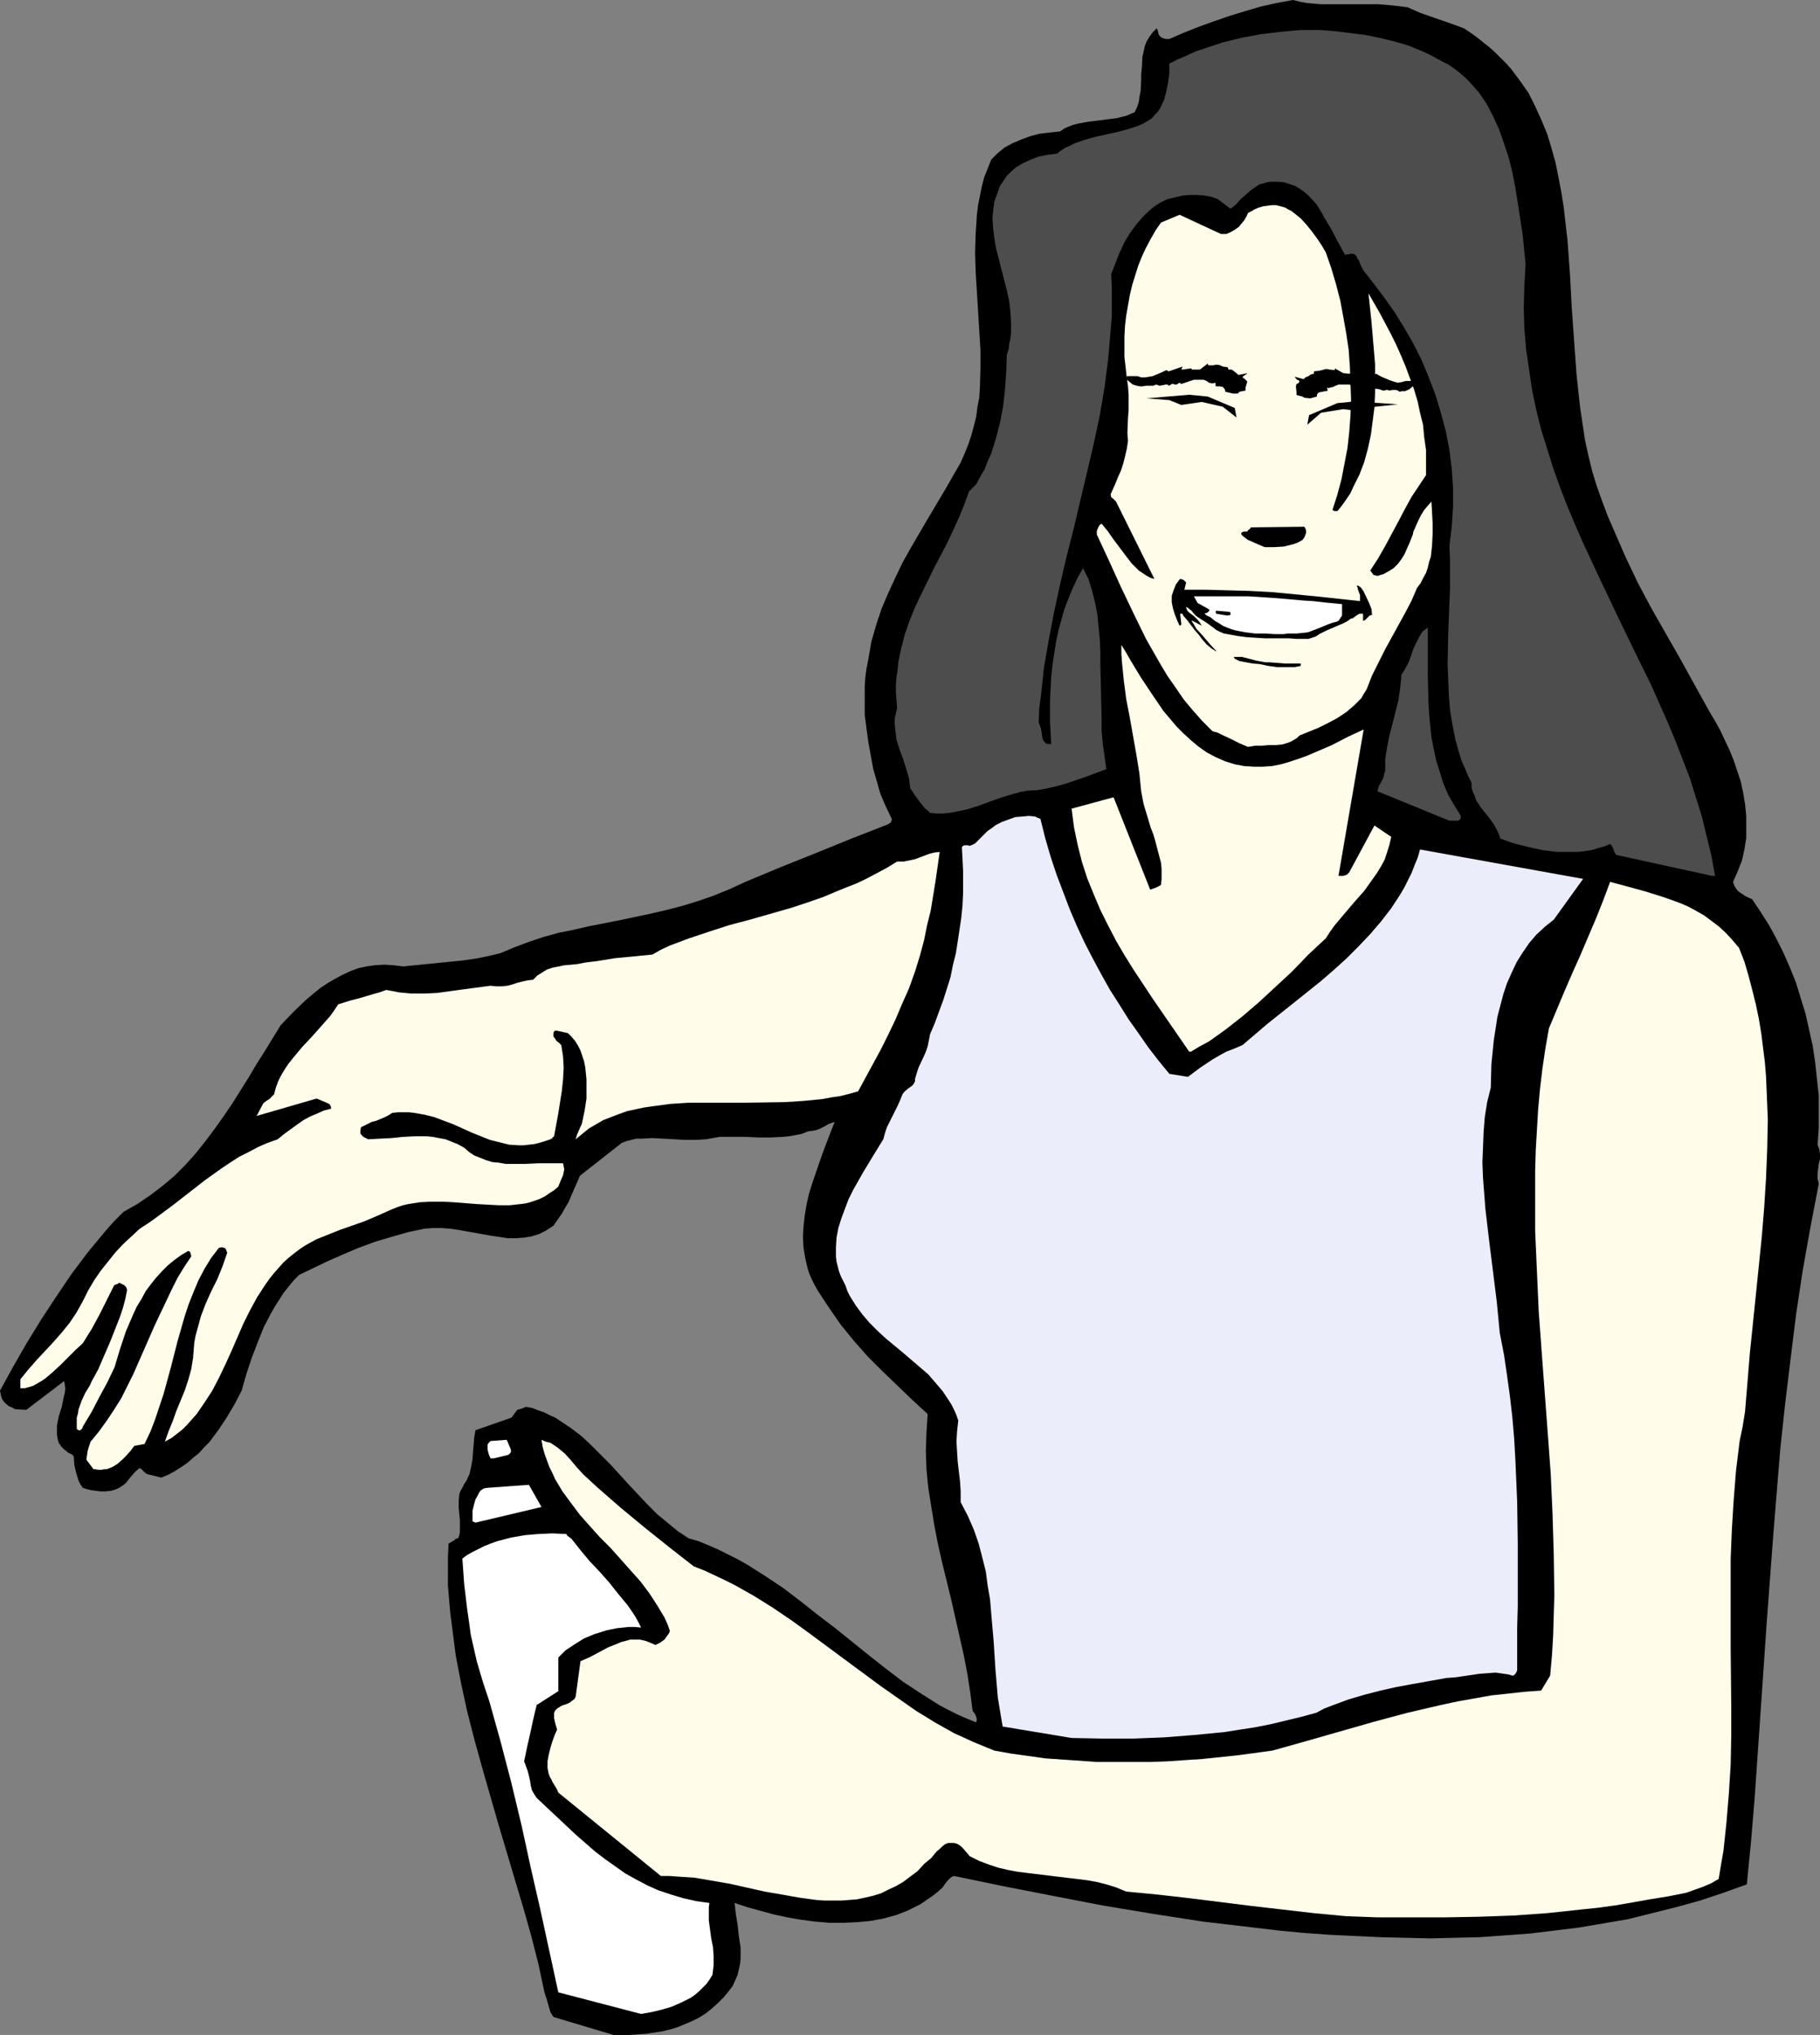 <?xml version="1.0" encoding="UTF-8" standalone="no"?>
<svg
   version="1.0"
   width="129.766mm"
   height="145.022mm"
   id="svg22"
   sodipodi:docname="Woman with Aerosol Can.wmf"
   xmlns:inkscape="http://www.inkscape.org/namespaces/inkscape"
   xmlns:sodipodi="http://sodipodi.sourceforge.net/DTD/sodipodi-0.dtd"
   xmlns="http://www.w3.org/2000/svg"
   xmlns:svg="http://www.w3.org/2000/svg">
  <rect width="100%" height="100%" fill="#808080" stroke="none"/>
  <sodipodi:namedview
     id="namedview22"
     pagecolor="#ffffff"
     bordercolor="#000000"
     borderopacity="0.25"
     inkscape:showpageshadow="2"
     inkscape:pageopacity="0.0"
     inkscape:pagecheckerboard="0"
     inkscape:deskcolor="#d1d1d1"
     inkscape:document-units="mm" />
  <defs
     id="defs1">
    <pattern
       id="WMFhbasepattern"
       patternUnits="userSpaceOnUse"
       width="6"
       height="6"
       x="0"
       y="0" />
  </defs>
  <path
     style="fill:#000000;fill-opacity:1;fill-rule:evenodd;stroke:none"
     d="m 165.317,548.116 h 4.363 l 4.525,-0.323 2.101,-0.323 2.101,-0.323 2.101,-0.485 2.101,-0.646 1.939,-0.808 1.939,-0.808 1.939,-0.97 1.778,-1.131 1.616,-1.293 1.616,-1.454 1.616,-1.616 1.454,-1.777 0.97,-1.293 0.646,-1.454 0.646,-1.454 0.323,-1.454 0.323,-1.454 0.162,-1.454 v -1.616 -1.454 l -0.485,-3.07 -0.323,-3.07 -0.485,-2.909 -0.323,-2.909 3.394,1.131 3.555,0.97 3.555,0.97 3.717,0.808 3.717,0.646 3.717,0.485 3.878,0.323 h 3.717 l 3.717,-0.162 3.555,-0.323 3.555,-0.646 3.555,-0.97 1.616,-0.646 1.616,-0.646 1.616,-0.808 1.616,-0.808 1.616,-1.131 1.454,-0.97 1.454,-1.131 1.454,-1.293 0.646,-0.97 0.646,-0.808 0.808,-0.808 0.485,-0.323 0.485,-0.162 13.251,2.747 13.251,2.585 13.413,2.585 13.574,2.262 13.574,2.101 13.736,1.616 6.787,0.808 6.787,0.646 6.787,0.485 6.787,0.323 6.787,0.323 6.787,0.162 6.787,0.162 6.626,-0.162 6.787,-0.162 6.787,-0.485 6.626,-0.485 6.626,-0.808 6.626,-0.808 6.626,-1.131 6.626,-1.131 6.464,-1.616 6.464,-1.616 6.464,-1.778 6.302,-2.101 6.302,-2.262 1.131,-11.473 0.97,-11.635 1.616,-23.431 1.616,-23.592 1.778,-23.754 0.97,-11.958 0.97,-11.796 1.293,-11.958 1.454,-11.958 1.454,-11.796 1.778,-11.796 2.101,-11.796 2.262,-11.796 -0.323,-1.293 v -1.454 l 0.323,-2.585 0.323,-1.293 v -1.293 l -0.162,-1.293 -0.485,-1.293 0.323,-4.363 v -4.363 -4.525 l -0.485,-4.363 -0.485,-4.525 -0.646,-4.363 -0.97,-4.363 -0.97,-4.363 -1.293,-4.201 -1.293,-4.201 -1.616,-4.04 -1.778,-4.04 -1.939,-3.878 -1.939,-3.555 -2.262,-3.555 -2.262,-3.393 -1.778,-0.808 -1.454,-0.97 -0.646,-0.485 -0.485,-0.646 -0.485,-0.808 -0.323,-0.97 1.293,-2.909 1.131,-2.909 0.646,-2.909 0.485,-3.07 v -3.07 -3.07 l -0.323,-3.07 -0.485,-2.909 -0.646,-3.07 -0.97,-2.909 -0.97,-2.909 -1.131,-2.747 -1.293,-2.747 -1.293,-2.747 -1.454,-2.585 -1.454,-2.424 -7.595,-13.735 -3.878,-6.787 -3.878,-6.787 -3.717,-6.948 -3.394,-7.11 -1.616,-3.717 -1.616,-3.717 -1.616,-3.717 -1.454,-3.878 -1.454,-4.04 -1.293,-4.201 -0.97,-4.04 -0.97,-4.363 -0.646,-4.363 -0.646,-4.363 -0.485,-4.363 -0.485,-4.525 -0.646,-9.049 -0.646,-9.049 -0.485,-9.049 -0.646,-8.887 -0.485,-4.201 -0.485,-4.363 -0.646,-4.201 -0.808,-4.201 -0.808,-4.04 -1.131,-4.04 -1.131,-3.717 -1.616,-3.878 -1.616,-3.555 -1.778,-3.555 -2.262,-3.232 -2.424,-3.232 -1.293,-1.454 -1.454,-1.454 -1.454,-1.454 -1.616,-1.454 -1.616,-1.293 -1.616,-1.293 -1.778,-1.293 -1.939,-1.293 -4.04,-1.454 -3.717,-1.293 -3.717,-1.293 -3.717,-1.616 -4.04,-0.485 -3.878,-0.323 h -3.878 -3.878 -3.878 -3.878 L 352.126,0.808 350.348,0.485 348.409,0 l -4.363,0.808 -4.363,0.97 -4.363,1.293 -4.202,1.293 -4.202,1.454 -4.04,1.454 -4.04,1.616 -3.717,1.616 h -0.323 -0.646 l -0.646,-0.162 -0.646,-0.323 -0.323,-0.323 -0.323,-0.485 -0.162,-0.808 -0.323,-0.808 -1.131,1.131 -0.808,1.131 -0.808,1.293 -0.485,1.293 -0.323,1.454 -0.323,1.454 -0.162,3.07 -0.162,1.616 v 1.454 l -0.162,3.07 -0.323,1.616 -0.162,1.293 -0.485,1.454 -0.646,1.293 -1.131,0.485 -1.131,0.485 -1.293,0.323 -1.293,0.323 -2.586,0.323 -2.424,0.323 -2.747,0.323 -2.586,0.485 -1.293,0.323 -1.293,0.485 -1.131,0.485 -1.131,0.808 -2.909,0.323 -2.747,0.323 -2.424,0.646 -2.586,0.97 -2.262,0.97 -2.101,1.131 -1.939,1.616 -1.616,1.616 -0.97,2.424 -0.97,2.424 -0.646,2.585 -0.485,2.424 -0.485,2.424 -0.323,2.585 -0.162,2.585 -0.162,2.585 -0.162,5.009 0.162,5.332 0.646,10.342 0.323,5.332 0.323,5.171 v 5.171 l -0.162,5.171 -0.162,2.585 -0.485,2.424 -0.323,2.585 -0.646,2.585 -0.646,2.424 -0.808,2.424 -0.97,2.424 -1.131,2.585 -4.363,7.595 -4.525,7.595 -4.525,7.756 -2.262,4.04 -1.939,4.04 -1.939,4.201 -1.778,4.201 -1.454,4.363 -1.293,4.525 -0.808,4.686 -0.485,2.424 -0.323,2.424 -0.162,2.424 v 2.585 2.585 2.585 l 0.485,3.717 0.485,3.555 0.646,3.555 0.646,3.555 0.97,3.393 0.97,3.393 1.454,3.393 1.616,3.393 v 0.323 l -0.162,0.485 -0.323,0.323 -0.485,0.323 -9.534,3.717 -9.534,3.878 -9.696,3.878 -9.696,4.04 -4.202,1.939 -4.363,1.778 -4.202,1.454 -4.202,1.293 -4.363,1.131 -4.202,0.97 -8.403,1.778 -8.242,1.616 -4.202,0.97 -4.04,0.808 -4.04,1.131 -3.878,1.293 -3.878,1.454 -3.878,1.616 -3.394,0.808 -3.232,0.646 -3.394,0.485 -3.232,0.323 -12.928,1.293 -2.586,-0.323 -2.424,-0.162 -2.586,0.162 -2.262,0.323 -2.262,0.485 -2.101,0.808 -2.101,0.97 -2.101,1.131 -1.939,1.131 -1.939,1.293 -1.778,1.454 -1.939,1.616 -3.555,3.393 -3.394,3.555 -4.363,7.11 -2.262,3.555 -2.101,3.555 -4.363,6.948 -2.424,3.555 -2.424,3.393 -2.424,3.232 -2.586,3.232 -2.747,3.07 -2.909,2.909 -3.07,2.585 -3.394,2.585 -3.555,2.424 -3.717,2.101 -2.586,2.585 -2.424,2.747 -4.686,5.656 -4.363,5.817 -4.04,5.979 -4.04,6.14 -3.878,6.302 L 3.555,368.104 0,374.567 l 0.162,0.808 0.162,0.808 0.323,0.808 0.485,0.646 0.646,0.646 0.646,0.485 0.808,0.323 0.808,0.485 3.07,0.162 10.181,-7.756 0.162,0.97 0.162,1.131 -0.162,1.131 -0.323,1.293 -0.485,2.424 -0.808,2.585 -0.485,2.424 v 1.293 1.131 l 0.162,1.131 0.323,1.131 0.646,0.97 0.808,0.808 0.646,0.485 0.323,0.323 0.646,0.323 0.646,0.323 0.323,0.485 0.162,2.262 0.485,2.101 0.646,2.101 0.485,0.97 0.646,0.97 0.97,0.323 1.293,0.323 1.293,0.162 1.293,0.162 h 1.293 l 1.454,-0.162 1.131,-0.323 1.131,-0.485 0.97,-0.646 0.808,-0.646 1.131,-1.454 1.131,-1.293 0.646,-0.646 0.808,-0.646 0.485,0.323 0.808,0.808 0.646,0.485 3.878,0.97 1.939,-0.808 1.778,-0.97 1.778,-1.131 1.616,-1.131 1.454,-1.293 1.616,-1.293 1.293,-1.454 1.454,-1.454 2.424,-3.232 2.262,-3.393 2.101,-3.555 1.939,-3.717 1.293,-4.525 1.454,-4.363 1.616,-4.201 1.616,-4.04 1.939,-3.717 1.131,-1.939 1.131,-1.777 1.131,-1.778 1.293,-1.616 1.454,-1.778 1.454,-1.454 3.717,-1.778 4.04,-1.939 4.04,-1.778 4.202,-1.777 4.363,-1.616 4.363,-1.293 4.525,-1.293 4.525,-0.97 2.262,-0.162 h 2.262 l 2.262,0.162 2.262,0.323 4.525,0.808 4.525,0.808 2.262,0.323 2.101,0.323 h 2.101 l 2.262,-0.162 1.939,-0.323 2.101,-0.646 1.939,-0.97 0.97,-0.646 0.97,-0.646 1.131,-1.616 1.131,-1.616 0.808,-1.454 0.97,-1.616 1.454,-3.393 0.808,-1.778 0.808,-1.939 11.312,-8.887 1.293,-0.485 1.293,-0.323 1.293,-0.323 h 1.454 l 2.909,-0.162 2.909,0.162 2.909,0.162 2.909,0.162 h 3.07 l 2.747,-0.162 1.778,-0.323 1.778,-0.323 h 3.555 3.394 l 3.555,0.162 h 3.232 l 3.394,-0.162 1.616,-0.162 1.778,-0.323 1.616,-0.323 1.616,-0.646 1.131,-0.162 0.97,-0.162 0.97,-0.323 1.616,-0.808 0.808,-0.485 0.808,-0.323 0.97,-0.323 -0.97,2.424 -2.101,5.494 -0.97,2.747 -1.939,5.656 -0.97,3.07 -0.646,2.909 -0.485,2.909 -0.323,2.909 -0.162,2.909 0.162,2.909 0.485,2.909 0.646,2.747 0.485,1.454 0.646,1.454 0.646,1.293 0.808,1.454 1.454,2.262 1.616,2.424 3.232,4.686 3.555,4.363 3.717,4.201 4.04,4.04 4.04,3.878 4.04,3.878 4.04,3.717 -0.323,5.009 -0.162,4.848 0.162,5.009 0.485,5.009 0.808,5.009 0.808,5.009 0.97,5.009 1.131,5.009 2.424,9.857 2.262,10.019 1.131,5.009 0.97,5.009 0.808,5.171 0.646,5.009 0.646,0.808 0.323,0.808 0.162,0.646 -0.162,0.808 -2.424,-0.97 -2.586,-1.131 -2.586,-1.293 -2.424,-1.293 -4.848,-3.07 -4.686,-3.07 -4.686,-3.555 -4.525,-3.555 -9.211,-7.433 -4.686,-3.555 -4.686,-3.717 -4.686,-3.555 -4.848,-3.232 -4.848,-3.07 -2.586,-1.454 -5.171,-2.585 -2.586,-1.131 -2.747,-1.131 -2.747,-0.808 -2.909,-1.939 -2.747,-2.262 -2.747,-2.262 -2.586,-2.585 -5.01,-5.332 -5.01,-5.494 -2.586,-2.585 -2.586,-2.585 -2.586,-2.424 -2.747,-2.101 -2.909,-1.939 -1.454,-0.97 -1.454,-0.646 -1.616,-0.808 -1.454,-0.485 -1.616,-0.646 -1.778,-0.323 -1.131,0.485 -0.646,0.162 -0.485,0.162 -0.323,0.323 -0.323,0.485 -0.485,0.646 -0.485,0.646 -9.696,3.393 -0.323,1.777 -0.162,1.939 -0.162,1.939 -0.162,2.101 -0.323,1.939 -0.485,2.101 -0.808,1.777 -0.646,0.97 -0.485,0.97 -0.485,0.808 -0.323,0.97 -0.162,1.778 v 1.778 l 0.162,1.777 0.162,1.616 v 1.616 1.616 l -0.162,0.808 -0.323,0.808 -0.646,0.162 -0.485,0.485 -0.646,0.323 -0.808,0.485 -0.162,3.717 v 3.878 3.717 l 0.323,3.717 0.323,3.717 0.485,3.717 0.97,7.595 1.454,7.595 1.616,7.433 1.939,7.595 2.101,7.595 4.363,15.19 4.525,15.19 2.262,7.595 2.101,7.433 1.939,7.595 1.616,7.595 0.646,1.939 0.485,1.777 0.485,1.616 0.808,1.293 z"
     id="path1" />
  <path
     style="fill:#ffffff;fill-opacity:1;fill-rule:evenodd;stroke:none"
     d="m 172.75,542.46 2.747,-0.485 2.747,-0.646 2.747,-0.808 2.586,-1.131 1.293,-0.646 1.293,-0.646 1.131,-0.808 1.131,-0.97 0.97,-0.97 0.97,-0.97 0.808,-1.131 0.808,-1.293 0.162,-1.293 0.162,-1.293 v -2.424 l -0.162,-2.424 -0.485,-2.424 -0.323,-2.424 -0.323,-2.424 v -2.262 -1.293 l 0.162,-1.131 -3.555,-0.485 -3.555,-0.808 -3.232,-0.97 -3.394,-1.131 -2.909,-1.293 -3.07,-1.616 -2.909,-1.616 -2.747,-1.939 -2.747,-1.939 -2.747,-2.101 -2.586,-2.262 -2.586,-2.262 -5.171,-4.848 -5.333,-5.009 -0.646,-0.97 -0.646,-1.131 -0.323,-1.293 -0.162,-1.131 -0.323,-1.454 -0.323,-1.293 -0.485,-1.293 -0.485,-1.293 0.808,-3.878 0.808,-3.555 0.808,-3.717 0.485,-2.101 0.485,-1.939 5.818,-3.717 v -9.049 l 0.97,-0.97 0.97,-0.97 2.424,-1.616 2.586,-1.616 2.747,-1.131 3.07,-0.97 1.454,-0.323 1.616,-0.323 1.616,-0.162 1.454,-0.162 h 1.778 l 1.616,0.162 -0.808,-1.616 -0.808,-1.454 -0.97,-1.454 -1.131,-1.616 -2.424,-2.909 -2.424,-3.07 -2.586,-2.909 -2.747,-2.909 -2.424,-2.909 -2.424,-3.07 -0.646,-0.485 -0.485,-0.323 -0.162,-0.323 -0.162,-0.162 -3.717,-0.162 -3.717,0.162 -3.717,0.323 -3.717,0.646 -3.717,0.97 -1.778,0.646 -1.616,0.646 -1.616,0.808 -1.616,0.808 -1.454,0.808 -1.293,0.97 0.485,6.787 0.808,6.787 0.485,3.393 0.485,3.555 0.808,3.555 0.808,3.555 1.616,5.494 1.778,5.332 3.07,10.988 2.909,11.15 2.747,11.473 2.424,11.15 2.586,11.311 2.424,11.15 2.424,11.15 z"
     id="path2" />
  <path
     style="fill:#ebedfb;fill-opacity:1;fill-rule:evenodd;stroke:none"
     d="m 288.779,468.128 8.242,0.162 h 8.403 l 8.242,-0.323 8.242,-0.646 8.242,-0.808 4.04,-0.646 4.202,-0.646 4.04,-0.808 4.04,-0.97 4.04,-0.97 4.202,-1.131 2.101,-1.131 2.101,-0.808 4.363,-1.616 4.363,-1.293 4.363,-1.131 4.363,-0.97 4.363,-0.808 4.525,-0.808 4.525,-0.808 2.262,-0.162 2.262,-0.323 4.363,-0.646 2.262,-0.162 2.101,-0.162 2.262,0.323 1.131,0.162 1.131,0.323 h 0.323 l 0.485,-0.485 0.323,-0.485 0.162,-0.485 v -11.473 l 0.162,-5.656 v -5.656 -11.311 l -0.162,-11.311 -0.485,-11.311 -0.323,-5.656 -0.485,-5.656 -0.646,-5.656 -0.808,-5.817 -0.808,-5.494 -1.131,-5.817 -0.808,-8.403 -2.101,-16.805 -0.97,-8.241 -0.646,-8.403 -0.162,-4.04 0.162,-4.04 0.162,-4.201 0.323,-4.04 0.646,-4.04 0.97,-3.878 0.162,-6.302 0.323,-3.232 0.323,-3.232 0.485,-3.07 0.485,-3.232 0.808,-3.07 0.808,-3.07 0.97,-2.909 1.293,-2.909 1.293,-2.747 1.616,-2.585 1.778,-2.585 1.939,-2.262 2.262,-2.101 2.424,-1.939 7.918,-10.988 -43.955,-7.918 -0.646,2.262 -0.808,1.939 -0.808,2.101 -0.97,1.939 -0.97,1.939 -1.131,1.939 -2.424,3.717 -2.747,3.555 -2.909,3.393 -3.232,3.393 -3.232,3.232 -3.394,3.07 -3.555,3.07 -7.272,5.817 -7.11,5.656 -3.394,2.909 -3.232,2.747 -2.262,0.97 -2.101,0.808 -1.778,0.97 -1.939,1.131 -3.394,2.262 -3.232,2.424 -5.01,-0.808 -2.909,-3.555 -2.747,-3.555 -2.586,-3.717 -2.747,-3.878 -2.424,-3.878 -2.586,-4.04 -2.262,-4.04 -2.262,-4.201 -2.262,-4.363 -2.101,-4.525 -1.939,-4.525 -1.778,-4.686 -1.778,-4.686 -1.616,-4.848 -1.454,-5.009 -1.293,-5.171 -0.808,-0.323 -0.646,-0.323 -1.616,-0.162 -1.778,0.162 -1.939,0.162 -1.778,0.646 -1.778,0.646 -1.616,0.808 -1.293,0.97 -0.97,0.646 -0.808,0.808 -0.646,0.646 -0.646,0.646 -0.646,0.646 -0.646,0.646 -0.646,0.323 -0.808,0.323 -0.485,-0.162 h -0.485 -0.485 l -0.323,0.162 -0.323,0.323 0.162,3.07 0.162,3.232 v 3.07 3.232 l -0.162,3.232 -0.323,3.232 -0.485,3.232 -0.485,3.232 -0.485,3.07 -0.808,3.232 -0.646,3.232 -0.97,3.07 -0.97,3.07 -1.131,3.07 -1.131,3.07 -1.293,3.07 -0.323,1.616 -0.323,1.616 -0.485,1.454 -0.646,1.454 -1.293,2.747 -0.485,1.454 -0.485,1.616 v 0.646 l -0.323,0.646 -0.323,0.485 -0.646,0.485 -0.485,0.323 -1.131,0.97 -0.485,0.646 -0.646,1.616 -0.646,1.454 -1.454,2.909 -1.454,2.909 -0.485,1.454 -0.485,1.778 -1.293,2.101 -1.293,2.101 -2.747,4.525 -2.747,4.848 -1.293,2.585 -0.97,2.585 -0.97,2.585 -0.808,2.585 -0.485,2.585 -0.162,2.585 v 2.585 l 0.162,1.293 0.323,1.293 0.323,1.293 0.485,1.293 0.646,1.293 0.646,1.293 0.485,1.454 0.646,1.293 1.616,2.585 1.778,2.424 1.939,2.262 2.101,2.101 2.262,2.101 4.686,3.878 4.525,3.878 2.262,1.939 1.939,2.262 1.939,2.262 1.616,2.424 0.808,1.293 0.646,1.293 0.646,1.454 0.485,1.454 -0.323,2.909 -0.162,2.747 0.162,2.747 0.162,2.585 0.646,5.494 0.162,2.585 v 2.909 l 1.939,3.717 1.616,3.717 1.293,3.717 0.97,3.717 0.97,3.878 0.485,3.717 0.646,3.717 0.323,3.878 0.646,7.433 0.485,7.595 0.646,7.595 0.646,3.878 0.646,3.878 z"
     id="path3" />
  <path
     style="fill:#ffffff;fill-opacity:1;fill-rule:evenodd;stroke:none"
     d="m 128.149,410.117 17.776,-4.201 -3.394,-5.979 -11.15,0.808 -0.97,0.162 -0.808,0.485 -0.485,0.646 -0.485,0.97 -0.485,0.808 -0.323,1.131 -0.485,1.939 v 2.909 z"
     id="path4" />
  <path
     style="fill:#000000;fill-opacity:1;fill-rule:evenodd;stroke:none"
     d="m 446.015,394.766 0.808,-0.162 0.646,-0.162 0.323,-2.909 0.162,-2.909 v -5.656 l -0.162,-5.817 -0.485,-5.817 -0.485,-5.817 -0.808,-5.979 -1.939,-11.635 -0.646,0.323 -0.485,0.485 -0.323,0.646 -0.323,0.646 -0.162,0.646 -0.162,0.808 v 1.778 l 0.162,1.778 0.162,1.777 -0.162,1.778 -0.162,0.808 -0.162,0.808 0.162,4.201 0.323,4.201 v 8.403 l 0.162,4.201 v 4.04 l 0.323,4.04 0.485,3.878 1.131,0.97 0.646,0.323 0.485,0.162 z"
     id="path5" />
  <path
     style="fill:#ffffff;fill-opacity:1;fill-rule:evenodd;stroke:none"
     d="m 132.997,392.827 4.04,-0.97 0.485,-0.485 0.162,-0.323 v -0.485 l -0.162,-0.485 -0.485,-1.131 -0.485,-1.131 -4.363,0.323 -0.485,0.485 -0.323,0.485 v 0.646 0.646 l 0.323,1.293 0.485,1.131 z"
     id="path6" />
  <path
     style="fill:#000000;fill-opacity:1;fill-rule:evenodd;stroke:none"
     d="m 169.195,265.009 49.45,-6.625 h 0.485 l 0.323,-0.323 0.323,-0.323 0.162,-0.485 0.162,-0.97 -0.162,-0.97 -3.07,-0.162 h -3.07 l -3.07,0.162 -3.232,0.323 -3.07,0.485 -3.232,0.646 -6.464,1.454 -6.464,1.616 -6.464,1.778 -6.302,1.777 z"
     id="path7" />
  <path
     style="fill:#4d4d4d;fill-opacity:1;fill-rule:evenodd;stroke:none"
     d="m 461.367,235.922 h 0.808 l -0.97,-5.332 -1.293,-5.332 -1.293,-5.332 -1.616,-5.171 -1.616,-5.171 -1.939,-5.009 -1.939,-5.009 -2.101,-5.009 -4.363,-9.857 -4.686,-9.534 -4.686,-9.695 -4.686,-9.857 -4.525,-9.695 -2.101,-4.848 -2.101,-5.009 -1.939,-5.009 -1.778,-5.009 -1.616,-5.171 -1.616,-5.171 -1.293,-5.171 -1.131,-5.332 -0.808,-5.494 -0.808,-5.494 -0.485,-5.656 -0.162,-5.656 0.162,-5.817 0.323,-5.979 -0.808,-8.08 -1.293,-8.403 -0.646,-4.04 -0.808,-4.201 -0.97,-3.878 -1.293,-3.878 -1.293,-3.717 -1.616,-3.555 -1.778,-3.393 -0.97,-1.454 -1.131,-1.616 -1.131,-1.293 -1.293,-1.454 -1.293,-1.293 -1.293,-1.131 -1.454,-1.131 -1.616,-1.131 -1.616,-0.808 -1.778,-0.97 -1.778,-0.97 -1.778,-0.808 -3.878,-1.616 -3.878,-1.131 -4.04,-0.97 -4.04,-0.808 -3.878,-0.485 -4.04,-0.485 -4.04,-0.323 h -2.586 -2.586 l -5.333,0.485 -5.333,0.646 -5.333,0.97 -5.171,1.293 -2.424,0.808 -2.424,0.808 -2.424,0.808 -2.424,1.131 -2.262,0.97 -2.262,1.131 v 2.585 l -0.323,2.424 -0.485,2.424 -0.646,2.424 -0.485,0.97 -0.485,1.131 -0.646,0.97 -0.808,0.808 -0.808,0.97 -0.97,0.646 -1.131,0.646 -1.293,0.646 -2.909,0.97 -3.07,0.808 -2.909,0.646 -2.909,0.646 -2.909,0.808 -2.747,0.97 -1.293,0.646 -1.131,0.485 -1.293,0.808 -0.97,0.808 -2.586,0.323 -2.424,0.485 -2.101,0.808 -2.101,0.97 -1.939,1.131 -1.616,1.454 -0.808,0.808 -0.646,0.97 -0.646,0.97 -0.646,0.97 -0.485,1.454 -0.485,1.293 -0.485,1.454 -0.162,1.293 -0.323,2.747 0.162,2.747 0.323,2.747 0.485,2.909 1.454,5.656 1.454,5.656 0.646,2.909 0.323,2.909 0.162,2.747 v 2.909 l -0.162,1.454 -0.323,1.454 -0.162,1.454 -0.485,1.454 -0.162,4.686 -0.323,4.525 -0.485,4.525 -0.808,4.363 -1.131,4.363 -0.646,2.101 -0.646,2.101 -0.97,2.101 -0.808,2.101 -1.131,1.939 -1.131,2.101 -0.323,0.323 -0.323,0.323 -0.485,0.485 -0.808,0.808 -1.293,3.555 -1.454,3.555 -1.616,3.555 -1.616,3.393 -3.555,6.787 -3.394,6.948 -1.616,3.393 -1.454,3.555 -1.293,3.717 -0.97,3.717 -0.808,3.878 -0.162,1.939 -0.323,1.939 -0.162,2.101 v 2.101 l 0.162,2.101 0.162,2.101 -0.323,1.454 -0.323,1.454 v 1.454 l 0.162,1.454 0.162,1.454 0.162,1.293 0.808,2.585 0.97,2.585 0.808,2.585 0.808,2.747 0.162,1.293 0.162,1.293 1.293,1.939 1.293,1.778 1.293,1.616 0.808,0.646 0.646,0.646 1.778,0.162 h 1.778 l 1.616,-0.162 1.778,-0.323 3.07,-0.646 3.07,-0.97 3.07,-1.131 3.232,-1.131 3.232,-0.97 1.778,-0.485 1.778,-0.323 2.747,-0.162 2.747,-0.485 2.747,-0.646 2.747,-0.808 5.171,-1.778 5.171,-1.939 -0.485,-3.393 -0.485,-3.393 -0.323,-3.555 v -3.555 l -0.162,-7.11 -0.162,-6.948 v -3.555 l -0.162,-3.393 -0.323,-3.393 -0.323,-3.393 -0.646,-3.232 -0.808,-3.232 -0.97,-3.07 -1.454,-2.909 -1.454,2.585 -1.293,2.747 -1.131,2.747 -1.131,2.909 -0.808,2.909 -0.808,2.909 -0.646,3.07 -0.485,3.07 -0.485,3.232 -0.323,3.07 -0.162,3.07 -0.162,3.07 v 3.07 3.07 l 0.162,2.909 0.162,2.909 h -0.646 -0.485 l -0.323,-0.162 -0.323,-0.323 -0.485,-0.646 -0.162,-0.808 -0.162,-1.131 -0.162,-0.97 -0.323,-0.97 -0.323,-0.808 0.162,-3.717 0.485,-3.717 0.808,-7.433 1.293,-7.433 1.454,-7.595 1.616,-7.433 1.778,-7.595 1.939,-7.595 1.778,-7.595 1.778,-7.433 1.778,-7.595 1.616,-7.595 1.293,-7.595 0.97,-7.595 0.646,-7.595 0.323,-3.878 V 81.442 77.564 l -0.162,-3.717 1.131,-2.909 1.131,-2.909 1.293,-2.747 1.454,-2.424 1.778,-2.424 1.939,-2.262 2.101,-1.939 1.293,-0.97 1.293,-0.808 1.778,-0.808 1.939,-0.485 2.101,-0.485 1.939,-0.162 h 2.101 l 1.939,0.162 1.778,0.323 1.778,0.646 3.394,2.585 1.454,-1.131 1.293,-1.454 1.454,-1.293 1.293,-1.131 1.616,-1.131 0.808,-0.485 0.808,-0.162 0.97,-0.323 0.97,-0.162 h 1.131 1.131 l 1.616,0.162 1.454,0.485 1.454,0.485 1.293,0.808 1.131,0.808 1.131,0.97 2.101,2.262 1.131,1.777 0.97,1.777 1.939,3.232 1.778,3.393 0.97,1.777 0.97,1.777 0.485,-0.162 h 0.162 0.323 l 0.485,-0.162 h 0.646 l 0.485,0.162 0.485,0.485 0.162,0.485 0.485,0.646 0.485,1.293 0.646,1.293 2.909,3.717 2.909,3.878 2.747,3.878 2.586,4.201 2.424,4.201 2.262,4.525 1.939,4.686 1.778,4.686 1.454,4.848 1.293,4.848 0.97,5.009 0.646,5.171 0.323,5.009 v 5.171 l -0.162,2.585 -0.162,2.585 -0.323,2.747 -0.323,2.585 0.162,3.717 v 3.878 3.878 l -0.162,3.878 -0.162,4.201 -0.162,4.04 -0.162,8.241 0.162,4.04 0.162,4.201 0.323,4.04 0.646,4.04 0.808,4.04 1.131,4.04 0.646,1.939 0.808,1.778 0.808,1.939 0.97,1.939 v 1.293 l 0.323,1.131 0.485,0.97 0.323,1.131 1.131,1.777 1.131,1.454 1.293,1.616 1.293,1.777 0.97,1.778 0.485,1.131 0.323,0.97 3.717,1.293 3.878,0.97 3.717,0.808 3.878,0.485 h 1.939 1.778 1.939 l 1.778,-0.162 1.939,-0.323 1.616,-0.485 1.778,-0.485 1.616,-0.646 0.485,0.485 0.323,0.646 0.323,0.97 0.485,0.808 z"
     id="path8" />
  <path
     style="fill:#4d4d4d;fill-opacity:1;fill-rule:evenodd;stroke:none"
     d="m 390.587,221.056 h 2.262 l 0.323,-0.162 0.323,-0.162 0.162,-0.485 v -0.485 l -1.778,-2.909 -1.616,-2.747 -1.293,-3.07 -0.97,-3.07 -0.97,-3.07 -0.646,-3.07 -0.646,-3.232 -0.323,-3.232 -0.323,-3.232 -0.162,-3.393 -0.162,-6.625 v -6.625 -6.464 l -0.646,0.485 -0.646,0.485 -0.485,0.646 -0.485,0.808 -0.808,1.616 -0.808,1.616 -0.646,1.939 -0.646,1.778 -0.97,1.777 -0.97,1.616 -0.162,1.778 -0.162,1.616 -0.485,3.393 -0.808,3.232 -1.616,6.302 -0.646,3.232 -0.485,3.07 v 1.616 1.616 l -0.323,0.97 -0.162,0.808 -0.646,1.293 -0.646,1.131 -0.323,1.293 z"
     id="path9" />
  <path
     style="fill:#fffce9;fill-opacity:1;fill-rule:evenodd;stroke:none"
     d="m 371.195,516.444 h 18.261 l 9.05,-0.162 9.211,-0.323 9.211,-0.646 9.05,-0.97 4.686,-0.485 4.686,-0.646 4.686,-0.808 4.525,-0.808 5.01,-0.808 2.424,-0.485 2.424,-0.485 2.262,-0.808 2.262,-0.808 2.262,-0.97 1.939,-1.131 0.646,-3.878 0.646,-3.717 0.808,-7.595 0.646,-7.756 0.485,-7.756 0.162,-7.918 v -7.756 l -0.162,-15.836 v -15.997 -7.918 l 0.323,-7.918 0.485,-7.918 0.646,-8.08 0.97,-7.918 0.808,-3.878 0.646,-4.04 0.646,-7.756 0.646,-7.918 1.616,-15.674 1.616,-15.836 0.646,-7.918 0.485,-7.756 0.323,-7.918 0.162,-7.918 -0.323,-7.756 -0.162,-3.878 -0.323,-3.878 -0.485,-3.878 -0.485,-3.878 -0.646,-3.878 -0.808,-3.878 -0.97,-3.878 -0.97,-3.717 -1.131,-3.878 -1.454,-3.717 -1.778,-2.101 -1.778,-1.939 -1.939,-1.778 -1.939,-1.454 -1.939,-1.454 -2.262,-1.293 -2.101,-1.131 -2.262,-0.97 -4.525,-1.616 -4.686,-1.454 -4.686,-1.293 -4.848,-1.293 -1.939,5.171 -1.939,4.848 -4.202,9.857 -2.101,4.686 -2.101,4.848 -2.101,5.009 -2.101,5.009 -0.97,5.494 -0.808,5.494 -0.646,5.494 -0.485,5.332 -0.323,5.494 -0.323,5.494 -0.162,5.494 v 5.332 10.988 l 0.485,10.988 0.485,10.827 0.808,10.988 1.616,21.653 0.808,10.988 0.485,10.827 0.323,10.827 0.162,10.988 -0.162,5.332 -0.162,5.494 -0.323,5.494 -0.485,5.332 -2.424,4.04 -4.525,0.323 -4.363,0.485 -4.525,0.485 -4.525,0.808 -4.525,0.808 -4.525,0.97 -9.05,2.101 -9.05,2.424 -9.05,2.585 -9.05,2.585 -9.211,2.585 -9.534,1.293 -9.373,0.97 -4.848,0.323 -4.686,0.323 -4.686,0.162 h -4.686 -4.686 -4.686 l -4.686,-0.323 -4.686,-0.323 -4.686,-0.323 -4.525,-0.646 -4.686,-0.646 -4.525,-0.808 -5.494,-2.262 -5.333,-2.424 -5.171,-2.909 -5.01,-3.07 -4.848,-3.393 -4.848,-3.393 -19.23,-14.22 -4.686,-3.393 -5.01,-3.393 -5.171,-3.232 -5.171,-2.909 -2.586,-1.293 -2.747,-1.293 -2.747,-1.293 -2.909,-1.131 -6.626,-5.171 -6.464,-5.171 -6.464,-5.332 -6.302,-5.494 -1.939,-1.777 -1.939,-1.778 -1.778,-1.939 -1.616,-1.939 -1.616,-1.778 -1.939,-1.616 -0.97,-0.646 -0.97,-0.646 -1.293,-0.323 -1.131,-0.485 0.323,1.939 0.485,1.777 0.646,1.778 0.646,1.778 0.808,1.616 0.808,1.777 1.939,3.232 2.262,3.07 2.424,3.232 2.586,2.909 2.747,3.07 2.909,2.909 2.747,3.07 2.586,2.909 2.747,3.07 2.424,3.232 2.101,3.232 0.97,1.616 0.97,1.616 0.808,1.778 0.646,1.778 -0.162,0.646 -0.485,0.646 -0.808,1.131 -1.131,0.808 -0.646,0.323 -0.646,0.323 -1.454,-0.646 -1.293,-0.485 -1.454,-0.323 h -1.293 -1.293 l -1.131,0.323 -1.293,0.323 -1.131,0.485 -2.424,0.97 -2.424,1.293 -2.424,1.293 -2.586,1.131 -1.293,9.534 -0.323,0.646 -0.646,0.485 -0.646,0.485 -0.646,0.323 -1.454,0.485 -0.808,0.485 -0.485,0.323 -0.485,0.485 -0.323,0.646 v 0.646 0.808 l 0.323,1.454 0.485,1.616 -0.646,1.454 -0.646,1.778 -0.485,1.616 -0.485,1.939 -0.323,1.778 v 1.778 l 0.162,0.808 0.162,0.808 0.323,0.808 0.485,0.808 0.162,0.485 0.323,0.485 0.485,0.808 0.485,0.808 0.323,0.808 27.634,22.461 h 2.262 l 2.262,0.162 4.686,0.323 4.686,0.808 4.686,0.808 9.373,2.101 4.686,0.808 4.525,0.808 4.686,0.646 2.262,0.162 h 2.262 2.262 l 2.101,-0.162 2.101,-0.162 2.262,-0.485 2.101,-0.485 2.101,-0.646 1.939,-0.97 2.101,-0.97 1.939,-1.131 1.939,-1.454 1.939,-1.454 1.778,-1.939 0.97,-0.808 0.97,-0.808 1.454,-1.778 0.808,-0.646 0.646,-0.646 0.808,-0.646 0.808,-0.323 h 1.616 l 0.646,0.162 0.646,0.323 0.646,0.485 0.485,0.485 1.778,2.101 2.586,1.293 2.586,0.97 2.424,0.808 2.747,0.646 2.586,0.485 2.586,0.323 5.333,0.646 5.333,0.646 5.333,0.646 2.747,0.485 2.586,0.646 2.586,0.808 2.747,1.131 8.403,0.808 8.565,0.97 16.806,2.101 8.403,0.97 8.403,0.97 8.565,0.808 z"
     id="path10" />
  <path
     style="fill:#fffce9;fill-opacity:1;fill-rule:evenodd;stroke:none"
     d="m 25.694,395.736 0.808,0.162 h 0.808 l 0.808,-0.162 h 0.646 l 1.616,-0.646 1.293,-0.808 1.293,-1.131 1.131,-1.131 1.131,-1.293 0.97,-1.293 2.747,-0.485 1.616,-3.393 1.293,-3.393 1.131,-3.393 1.131,-3.393 1.939,-7.11 1.778,-6.948 1.939,-6.787 1.131,-3.393 1.293,-3.232 1.293,-3.07 1.616,-3.07 1.778,-2.909 2.101,-2.747 0.808,-0.162 0.646,0.162 0.323,0.162 0.162,0.323 0.162,0.485 0.162,0.323 -1.293,3.717 -1.454,3.555 -1.616,3.232 -1.454,3.232 -1.293,3.393 -0.97,3.555 -0.485,1.778 -0.323,1.778 -0.162,1.939 -0.162,2.101 -0.485,3.07 -0.808,2.909 -0.97,2.909 -1.131,2.747 -1.131,2.747 -0.97,2.747 -1.131,2.747 -0.97,2.747 1.778,-0.97 1.454,-1.131 1.454,-1.131 1.293,-1.293 1.293,-1.454 1.293,-1.454 2.101,-3.07 2.101,-3.232 1.778,-3.393 1.778,-3.717 1.616,-3.555 3.232,-7.433 1.778,-3.555 1.939,-3.555 2.101,-3.232 1.131,-1.616 1.293,-1.616 1.293,-1.454 1.293,-1.454 1.454,-1.293 1.616,-1.293 1.293,-0.97 1.454,-0.97 2.909,-1.616 3.232,-1.293 3.232,-1.293 6.464,-2.262 3.07,-1.293 2.909,-1.293 1.454,-0.646 1.616,-0.646 1.454,-0.485 1.454,-0.323 3.07,-0.485 3.07,-0.162 h 3.07 l 3.07,0.162 6.141,0.485 2.909,0.162 3.07,0.162 h 2.909 l 2.909,-0.323 1.293,-0.162 1.293,-0.323 1.454,-0.485 1.293,-0.485 1.293,-0.646 1.131,-0.808 1.293,-0.808 1.131,-0.97 0.646,-1.616 0.646,-1.454 0.162,-0.808 0.162,-0.808 -0.162,-0.808 -0.162,-0.808 h -1.616 -1.616 -3.394 l -3.555,0.162 h -3.555 -1.778 l -1.778,-0.323 -1.778,-0.162 -1.616,-0.485 -1.616,-0.646 -1.616,-0.646 -1.454,-0.97 -1.293,-1.131 -1.778,-0.97 -1.616,-0.646 -1.616,-0.646 -1.778,-0.323 -1.616,-0.323 -1.616,-0.162 h -3.232 l -3.232,0.162 -3.07,0.323 -3.232,0.162 -3.07,0.162 -1.293,-0.646 -0.485,-0.485 -0.323,-0.485 v -0.323 -0.323 l 0.162,-0.97 0.97,-0.485 0.97,-0.485 0.97,-0.485 1.293,-0.323 2.262,-0.97 0.97,-0.485 0.97,-0.646 1.616,-0.162 h 1.454 1.454 l 1.454,0.162 2.747,0.485 2.586,0.646 2.586,0.97 2.586,0.97 5.01,2.262 2.424,0.97 2.424,0.97 2.586,0.646 2.586,0.646 2.586,0.162 h 1.454 l 1.293,-0.162 1.454,-0.162 1.293,-0.323 1.616,-0.485 1.454,-0.485 0.162,-0.162 h 0.323 v -0.323 l 0.323,-0.162 0.162,-0.162 1.131,-6.14 0.97,-6.14 0.323,-3.07 0.162,-3.07 -0.162,-3.07 -0.485,-3.07 -0.646,-0.646 -0.646,-0.485 -0.485,-0.808 -0.323,-0.323 v -0.646 -0.323 l 0.162,-0.485 0.323,-0.162 h 0.485 l 2.909,0.646 0.97,0.97 0.97,1.131 0.808,1.293 0.646,1.293 0.485,1.454 0.485,1.454 0.323,1.616 0.162,1.616 0.162,1.616 v 1.778 3.393 l -0.485,3.232 -0.646,3.07 -0.162,0.646 -0.323,0.646 -0.485,1.131 -0.485,1.131 -0.323,1.131 1.778,-1.454 1.778,-1.454 1.939,-1.131 1.939,-1.131 2.101,-0.808 2.101,-0.808 2.262,-0.808 2.262,-0.485 2.262,-0.485 2.262,-0.323 4.848,-0.646 5.01,-0.323 h 5.01 10.342 l 10.504,-0.162 5.01,-0.323 5.01,-0.485 2.586,-0.485 2.262,-0.323 2.586,-0.646 2.262,-0.646 4.04,-7.433 2.101,-3.878 1.939,-3.878 1.939,-4.04 1.778,-4.201 1.939,-4.363 1.616,-4.525 1.293,-4.201 1.131,-4.201 0.808,-4.04 0.97,-3.878 1.293,-7.918 1.131,-7.918 -1.454,0.162 -1.293,0.323 -1.293,0.485 -1.293,0.485 -1.293,0.485 -1.454,0.323 -1.616,0.323 h -1.778 l -2.909,1.778 -2.747,1.454 -2.747,1.454 -2.747,1.293 -2.909,1.131 -2.747,1.131 -3.07,1.293 -3.232,1.131 -5.333,1.778 -5.656,1.616 -5.656,1.616 -5.494,1.454 -5.494,1.778 -5.333,1.778 -2.586,0.97 -2.586,0.97 -2.424,1.131 -2.262,1.293 -4.848,0.485 -5.171,0.485 -5.01,0.808 -2.747,0.323 -2.586,0.485 -3.555,0.323 -1.454,0.323 -1.616,0.323 -1.454,0.485 -1.293,0.808 -1.293,0.808 -1.131,1.131 -1.454,0.162 -1.454,0.323 -1.293,0.323 -1.454,0.485 -1.293,0.323 -1.454,0.162 h -1.616 l -1.454,-0.162 -7.272,0.97 -3.555,0.485 -3.555,0.485 -3.394,0.162 h -3.555 l -3.394,-0.323 -1.616,-0.323 -1.778,-0.323 -1.778,0.646 -1.778,0.485 -3.232,0.97 -3.07,0.808 -3.07,0.97 -0.97,1.454 -1.131,1.616 -2.424,2.747 -2.586,2.909 -2.586,2.747 -2.424,2.909 -1.293,1.616 -0.97,1.454 -0.97,1.616 -0.808,1.616 -0.646,1.778 -0.485,1.778 -0.646,0.646 -0.646,0.646 -0.808,0.485 -0.808,0.646 -1.778,3.393 16.16,-4.686 3.07,1.293 0.485,0.323 0.162,0.323 0.162,0.323 v 0.485 l -1.939,0.485 -1.778,0.808 -1.939,0.808 -1.778,0.97 -1.616,1.131 -1.778,1.293 -1.778,1.293 -1.778,1.454 -2.747,0.97 -2.586,1.131 -2.424,1.293 -2.586,1.293 -2.262,1.454 -2.424,1.616 -4.525,3.232 -4.363,3.393 -4.363,3.393 -4.363,3.232 -2.262,1.616 -2.262,1.454 -2.262,2.101 -2.262,2.101 -2.101,2.262 -1.939,2.424 -1.939,2.424 -1.778,2.585 -1.616,2.747 -1.454,2.909 -0.808,1.454 -0.808,1.454 -1.939,2.909 -2.101,2.585 -2.262,2.585 -4.525,4.848 -2.262,2.585 -2.101,2.585 v 2.424 h 1.131 l 1.131,-0.323 1.131,-0.323 1.131,-0.646 1.131,-0.646 0.97,-0.646 2.101,-1.778 2.101,-1.939 4.04,-4.04 1.939,-1.777 2.424,-3.878 2.101,-3.878 3.878,-7.756 0.162,-0.162 0.323,-0.162 0.485,-0.162 0.485,-0.323 0.646,0.323 0.646,0.323 0.485,0.485 0.162,0.323 0.162,0.485 -0.485,2.424 -0.646,2.424 -0.808,2.424 -1.778,4.525 -0.97,2.424 -2.101,4.848 -0.97,2.262 -1.131,2.101 -0.646,1.131 -0.485,1.131 -1.293,2.101 -0.97,2.101 -0.808,2.262 -0.162,1.131 -0.323,1.131 v 1.131 1.293 0.323 0.323 l 0.323,0.162 0.162,0.162 h 0.485 l 0.485,-0.485 0.162,-0.323 v -0.162 l 2.424,-4.04 2.101,-4.04 2.101,-3.878 1.939,-4.04 1.454,-4.848 1.616,-4.848 0.97,-2.262 0.97,-2.262 0.97,-2.101 1.293,-2.101 1.131,-2.101 1.454,-1.939 1.293,-1.616 1.616,-1.778 1.616,-1.616 1.778,-1.454 1.778,-1.293 1.939,-1.131 0.323,0.162 0.162,0.162 0.162,0.485 0.162,0.646 -1.939,2.909 -1.778,2.909 -1.616,3.232 -1.454,3.07 -3.07,6.464 -2.909,6.625 -2.909,6.625 -1.616,3.232 -1.616,3.232 -1.939,3.07 -1.939,2.909 -2.101,2.909 -2.262,2.747 -0.485,1.454 -0.323,1.131 -0.162,1.131 -0.162,1.131 1.939,2.585 z"
     id="path11" />
  <path
     style="fill:#fffce9;fill-opacity:1;fill-rule:evenodd;stroke:none"
     d="m 320.937,283.268 2.424,-1.454 2.424,-1.293 2.262,-1.616 2.262,-1.616 2.262,-1.778 2.262,-1.777 4.525,-3.878 4.363,-4.04 4.525,-4.201 4.363,-4.525 4.686,-4.363 1.131,-1.778 1.293,-1.778 2.586,-3.07 2.747,-3.232 2.586,-2.909 2.424,-3.393 1.131,-1.616 0.97,-1.616 0.97,-1.777 0.646,-1.939 0.646,-2.101 0.485,-2.101 -4.525,-3.07 -6.787,12.604 -0.323,0.323 -0.323,0.323 -0.485,0.162 -0.485,0.162 h -1.293 l 6.787,-39.428 -4.202,1.939 -4.363,2.262 -4.525,1.939 -2.262,0.97 -2.262,0.808 -2.424,0.808 -2.262,0.646 -2.424,0.485 -2.424,0.162 h -2.424 l -2.586,-0.162 -2.586,-0.485 -2.586,-0.808 -2.586,-1.131 -2.424,-1.293 -2.262,-1.616 -1.939,-1.616 -2.101,-1.939 -1.778,-1.778 -1.778,-2.101 -1.778,-2.101 -3.07,-4.525 -2.909,-4.363 -2.747,-4.525 -1.293,-2.262 -1.293,-2.101 v 2.424 l 0.162,2.262 0.485,4.848 0.646,5.009 0.97,5.009 1.778,10.019 0.808,5.009 0.485,4.848 0.646,3.393 0.97,3.232 0.97,3.232 0.646,1.616 0.485,1.616 0.808,3.07 0.808,3.07 0.162,1.616 v 1.454 1.454 l -0.162,1.454 -0.485,0.323 -0.323,0.162 -0.323,0.162 -0.808,0.323 -0.97,0.323 -9.858,-24.885 -11.312,3.07 0.323,2.585 0.323,2.424 0.97,4.686 1.131,4.525 1.454,4.525 1.778,4.363 1.778,4.201 2.101,4.201 2.101,4.04 2.262,3.878 2.424,3.878 5.01,7.595 5.01,7.272 5.01,7.272 z"
     id="path12" />
  <path
     style="fill:#fffce9;fill-opacity:1;fill-rule:evenodd;stroke:none"
     d="m 336.289,201.18 1.939,-0.323 h 1.778 l 1.939,-0.162 h 1.778 l 1.778,-0.162 1.616,-0.485 0.808,-0.323 0.808,-0.485 0.808,-0.485 0.646,-0.646 5.171,-2.101 2.586,-1.293 2.424,-1.293 2.424,-1.616 2.101,-1.777 0.97,-0.97 0.97,-0.97 0.646,-1.131 0.808,-1.293 1.454,-3.717 1.778,-3.555 1.778,-3.555 1.778,-3.232 1.778,-3.232 1.778,-3.232 1.778,-3.393 1.454,-3.393 0.97,-1.293 0.646,-1.293 0.808,-1.454 0.485,-1.454 0.323,-1.454 0.485,-1.454 0.323,-2.909 0.162,-3.232 v -2.909 l -0.162,-3.07 -0.162,-2.747 -0.97,1.131 -0.97,1.131 -0.808,1.293 -0.808,1.616 -1.293,2.909 -0.162,0.808 -0.323,0.808 -0.646,1.616 -0.646,1.454 -0.646,1.454 -0.808,1.293 -0.97,1.293 -1.131,1.131 -1.293,0.808 -1.454,0.808 -1.616,0.485 -0.646,-0.162 -0.485,-0.162 -0.323,-0.485 -0.485,-0.646 2.101,-3.232 1.939,-3.393 3.555,-6.625 1.778,-3.393 1.778,-3.232 1.939,-2.909 1.939,-2.909 v -3.393 -3.393 l -0.485,-3.393 -0.323,-3.393 -0.808,-3.232 -0.646,-3.07 -0.97,-3.232 -1.131,-3.07 -1.131,-3.07 -1.293,-3.07 -1.293,-2.909 -1.454,-2.909 -2.909,-5.494 -3.07,-5.332 0.808,7.595 0.646,7.595 0.323,3.878 v 3.878 3.878 l -0.162,3.878 -0.485,3.717 -0.485,3.717 -0.808,3.717 -0.97,3.555 -1.293,3.393 -1.616,3.232 -0.808,1.778 -0.97,1.454 -1.131,1.616 -1.131,1.454 -0.323,0.323 h -0.323 -0.485 l -0.485,-0.323 1.293,-4.04 1.131,-4.201 0.808,-4.201 0.808,-4.201 0.485,-4.363 0.323,-4.363 0.162,-4.363 -0.162,-4.525 -0.162,-4.363 -0.323,-4.525 -0.646,-4.363 -0.808,-4.525 -0.808,-4.363 -1.131,-4.363 -1.293,-4.363 -1.454,-4.201 -1.131,-1.939 -0.646,-0.97 -0.646,-0.97 -1.454,-1.939 -1.293,-1.616 -1.616,-1.777 -1.616,-1.293 -0.808,-0.646 -0.97,-0.485 -0.808,-0.485 -1.131,-0.323 -1.293,-0.323 h -1.131 l -1.293,0.162 -1.131,0.162 -1.131,0.323 -1.131,0.485 -0.808,0.485 -0.97,0.485 -0.323,0.808 -0.646,1.131 -0.808,0.97 -0.646,0.808 -1.131,0.808 -1.131,0.646 -1.131,0.485 h -1.454 l -11.15,-5.171 -5.01,2.101 -1.454,2.101 -1.293,2.262 -1.293,2.424 -1.131,2.424 -0.97,2.424 -0.808,2.585 -0.808,2.585 -0.646,2.747 -0.485,2.747 -0.485,2.747 -0.323,2.747 -0.162,2.909 v 2.747 2.747 l 0.323,2.747 0.323,2.909 0.323,2.262 0.162,2.262 v 2.101 2.101 l -0.162,1.939 -0.162,4.201 0.162,2.101 -0.323,2.101 -0.485,2.101 -0.485,1.939 -0.646,1.939 -0.808,1.777 -0.646,1.616 -0.646,1.454 -0.646,1.454 0.162,0.808 0.485,0.323 0.323,0.323 0.485,0.485 10.342,20.845 -1.131,-0.323 -1.131,-0.646 -0.97,-0.646 -0.97,-0.646 -0.97,-0.97 -0.97,-0.97 -1.616,-2.101 -3.394,-4.525 -1.454,-2.101 -1.616,-1.939 -0.323,0.162 -0.323,0.323 -0.323,0.646 -0.323,0.808 v 0.97 l 3.232,6.948 3.232,7.11 3.394,7.11 3.394,6.948 1.939,3.393 1.939,3.393 1.939,3.232 2.262,3.232 2.101,3.07 2.424,2.909 2.586,2.909 2.747,2.747 1.293,0.323 1.293,0.646 2.424,1.131 2.262,1.131 1.131,0.485 z"
     id="path13" />
  <path
     style="fill:#000000;fill-opacity:1;fill-rule:evenodd;stroke:none"
     d="m 340.814,147.371 h 2.586 l 2.586,-0.162 1.293,-0.323 1.293,-0.323 1.293,-0.485 1.131,-0.646 0.485,-0.646 0.323,-0.808 0.162,-0.485 v -0.485 l -0.162,-0.646 -0.323,-0.485 -14.382,0.162 -0.323,0.485 -0.485,0.323 -0.162,0.323 h -0.485 -0.485 l -0.323,0.162 -0.323,0.162 v 0.162 0.323 l 0.485,0.485 0.646,0.485 0.646,0.485 0.808,0.323 1.778,0.808 z"
     id="path14" />
  <path
     style="fill:#000000;fill-opacity:1;fill-rule:evenodd;stroke:none"
     d="m 348.894,179.689 h -4.686 l -2.424,-0.323 -2.262,-0.485 -1.939,-0.162 -1.778,-0.323 -1.778,-0.323 -0.646,-0.323 -0.646,-0.323 -0.162,-0.323 -0.162,-0.162 h 1.131 1.131 l 2.586,0.646 1.131,0.323 2.586,0.485 h 1.131 l 2.101,0.162 2.101,0.162 h 3.878 0.162 0.162 v 0.162 0.485 z"
     id="path15" />
  <path
     style="fill:#000000;fill-opacity:1;fill-rule:evenodd;stroke:none"
     d="m 327.724,175.487 -1.454,-0.97 -1.131,-0.97 -1.131,-1.293 -0.97,-1.293 -1.131,-1.293 -0.97,-1.293 -0.97,-1.293 -1.131,-1.293 -0.162,-0.485 h -0.646 v 0 l 0.323,2.909 -0.162,0.162 -0.323,0.162 -0.646,-1.454 -0.646,-1.616 -0.485,-1.616 -0.323,-1.616 v -1.778 l 0.485,-1.454 0.646,-1.616 0.97,-1.293 0.162,-0.162 0.646,0.162 0.323,0.162 0.323,0.323 0.323,0.323 -0.485,1.939 h 5.818 l 5.818,0.162 5.979,0.162 5.979,0.323 11.797,1.131 11.958,1.293 v -0.646 -0.97 l -0.323,-0.808 -0.323,-0.97 v -0.323 l -0.162,-0.162 v -0.323 h 0.162 l 0.323,0.162 0.485,0.323 0.485,0.646 0.323,0.485 1.454,3.07 0.646,1.616 0.162,1.616 -0.646,0.162 -1.131,1.131 -0.162,0.162 h -0.162 l -0.323,0.162 v -1.939 0 h -0.485 -0.485 l -0.808,0.485 -0.646,0.485 -0.485,0.323 h -0.323 l -1.131,0.808 -0.97,0.485 -2.262,0.97 -2.262,0.97 -1.939,0.97 -0.97,0.646 -0.97,0.323 -0.97,0.323 h -1.131 -2.101 l -2.101,-0.162 h -6.464 l -2.586,-0.162 -2.424,-0.162 -2.424,-0.323 -2.586,-0.485 -0.97,-0.162 -1.131,-0.485 -0.97,-0.485 -0.808,-0.646 -1.778,-1.293 -1.778,-1.131 -0.97,-0.646 -0.646,-0.646 -0.646,-0.808 -0.646,-0.485 -0.323,-0.323 h -0.162 l -0.162,-0.162 h -0.162 v 0.162 l 0.323,0.808 0.485,0.485 1.293,0.97 1.131,1.131 0.485,0.646 0.485,0.808 -2.424,-1.293 h -0.323 l 0.646,0.97 0.646,1.131 1.778,1.939 1.778,2.101 1.778,1.939 z"
     id="path16" />
  <path
     style="fill:#ffffff;fill-opacity:1;fill-rule:evenodd;stroke:none"
     d="m 345.985,170.801 h -2.424 l -2.586,-0.162 h -2.747 l -2.586,-0.323 -2.586,-0.485 -1.131,-0.323 -1.293,-0.485 -1.131,-0.485 -0.97,-0.646 -1.131,-0.646 -0.97,-0.808 -0.485,-0.323 -0.485,-0.162 -0.485,-0.323 -0.323,-0.323 v 0 l 0.162,-0.162 h 0.323 l 0.162,-0.162 h 0.162 l 0.485,-0.646 v -0.162 h -0.162 l -0.162,-0.162 -2.909,-1.616 -0.97,-1.778 h 7.272 7.434 l 7.434,0.485 7.434,0.646 2.586,0.162 2.747,0.323 5.01,0.485 v 3.07 l -0.97,1.454 h -0.162 l -0.162,0.162 -1.293,0.323 -1.293,0.485 -2.747,1.131 -1.293,0.485 -1.293,0.485 -1.454,0.162 -1.616,0.162 h -0.808 -1.616 z"
     id="path17" />
  <path
     style="fill:#000000;fill-opacity:1;fill-rule:evenodd;stroke:none"
     d="m 330.633,165.792 -2.909,-0.485 v 0 -0.162 l -0.162,-0.323 0.162,-0.323 3.717,0.323 0.162,0.323 v 0.162 0 0.323 l -0.808,0.162 z"
     id="path18" />
  <path
     style="fill:#000000;fill-opacity:1;fill-rule:evenodd;stroke:none"
     d="m 332.249,106.004 h 1.293 l 0.323,-0.323 0.162,-0.162 v 0 l 1.616,-0.323 v -0.162 -0.323 -0.162 -0.162 l 0.485,-1.616 -0.485,-0.485 -0.162,-0.162 -0.162,-0.162 -0.323,-0.162 -0.162,-0.323 0.323,-0.162 0.323,-0.323 0.323,-0.162 0.323,-0.323 -2.424,0.485 -0.485,-0.485 -0.646,-0.485 -0.646,-0.485 h -0.808 l -0.162,-0.162 v -0.162 0 l -0.162,-0.323 -1.293,-0.162 -0.646,-0.323 -0.646,-0.162 h -0.646 l -0.646,0.162 h -0.646 -0.646 l -0.162,-0.485 -2.101,1.616 h -2.262 v -0.162 0 -0.162 l -2.424,0.323 h -0.323 l 0.323,-0.808 -3.717,1.293 -0.646,-0.323 -1.778,0.808 -1.939,0.808 -0.97,0.162 -0.97,0.162 h -1.131 l -0.97,-0.323 h -2.586 -0.162 l -0.162,0.162 -0.162,0.323 v 0.323 l 0.808,0.646 0.97,0.808 1.131,0.323 0.808,0.162 h 0.646 l 0.97,-0.162 h 0.97 0.97 l 0.808,-0.323 0.485,0.162 0.485,0.162 0.808,-0.162 0.808,-0.162 h 0.485 l 0.323,0.323 0.323,-0.162 0.323,-0.162 0.162,-0.162 h 0.485 l 0.323,0.162 h 0.485 l 0.808,-0.485 0.485,0.323 3.394,-1.131 h 2.586 l 0.808,0.323 0.646,0.485 0.808,0.162 h 0.323 l 0.646,-0.162 v 0.808 l 0.162,0.162 h 0.323 0.646 l 0.808,0.162 0.323,0.323 0.323,0.485 v 0.485 z"
     id="path19" />
  <path
     style="fill:#000000;fill-opacity:1;fill-rule:evenodd;stroke:none"
     d="m 353.096,107.296 -1.616,-0.162 -0.162,-0.162 h -0.162 l -0.162,-0.162 -1.293,-0.323 -0.323,-0.162 v -0.646 l -0.162,-1.616 0.162,-0.646 0.485,-0.162 0.323,-0.485 -0.162,-0.323 -0.485,-0.162 -0.323,-0.323 -0.323,-0.485 2.424,0.646 0.485,-0.485 0.808,-0.323 0.646,-0.485 0.808,-0.162 v -0.646 l 1.454,-0.162 0.646,-0.162 0.646,-0.162 0.646,-0.162 0.808,0.162 1.454,0.162 v -0.485 l 2.262,1.293 1.778,0.162 h 0.162 v 0 l -0.162,-0.162 2.747,0.162 h 0.162 v -0.162 -0.485 l 3.394,0.97 0.808,-0.323 0.808,0.485 0.97,0.485 1.939,0.808 0.97,0.323 1.131,0.323 0.97,-0.162 1.131,-0.323 h 2.586 0.162 v 0.162 h 0.162 v 0.646 l -0.97,0.646 -0.97,0.808 -1.131,0.485 h -0.808 l -0.646,0.162 -0.485,-0.323 -0.485,-0.162 h -0.97 l -0.808,0.162 -0.485,-0.162 h -0.485 l -0.323,0.162 h -0.485 l -0.808,-0.323 -0.97,-0.162 h -0.323 l -0.485,0.323 -0.646,-0.162 -0.646,-0.162 v 0 l -0.323,0.162 -0.485,0.162 -0.646,-0.646 -0.323,0.162 -0.323,0.162 -3.07,-1.131 h -2.909 l -0.808,0.323 -0.646,0.323 -0.808,0.162 -0.323,0.162 -0.485,-0.162 0.162,0.808 -0.323,0.162 h -0.323 l -0.808,0.162 -0.808,0.162 -0.323,0.162 -0.323,0.485 v 0.485 z"
     id="path20" />
  <path
     style="fill:#000000;fill-opacity:1;fill-rule:evenodd;stroke:none"
     d="m 308.979,107.296 11.474,-0.97 5.01,0.485 7.272,3.07 0.485,2.585 -3.717,-2.909 -5.656,-1.293 -5.494,0.808 -3.232,-1.293 z"
     id="path21" />
  <path
     style="fill:#000000;fill-opacity:1;fill-rule:evenodd;stroke:none"
     d="m 376.689,108.912 -11.474,-0.808 -4.848,0.485 -7.595,3.232 -0.485,2.585 3.717,-3.232 5.979,-0.97 5.333,0.646 3.232,-1.293 z"
     id="path22" />
</svg>

